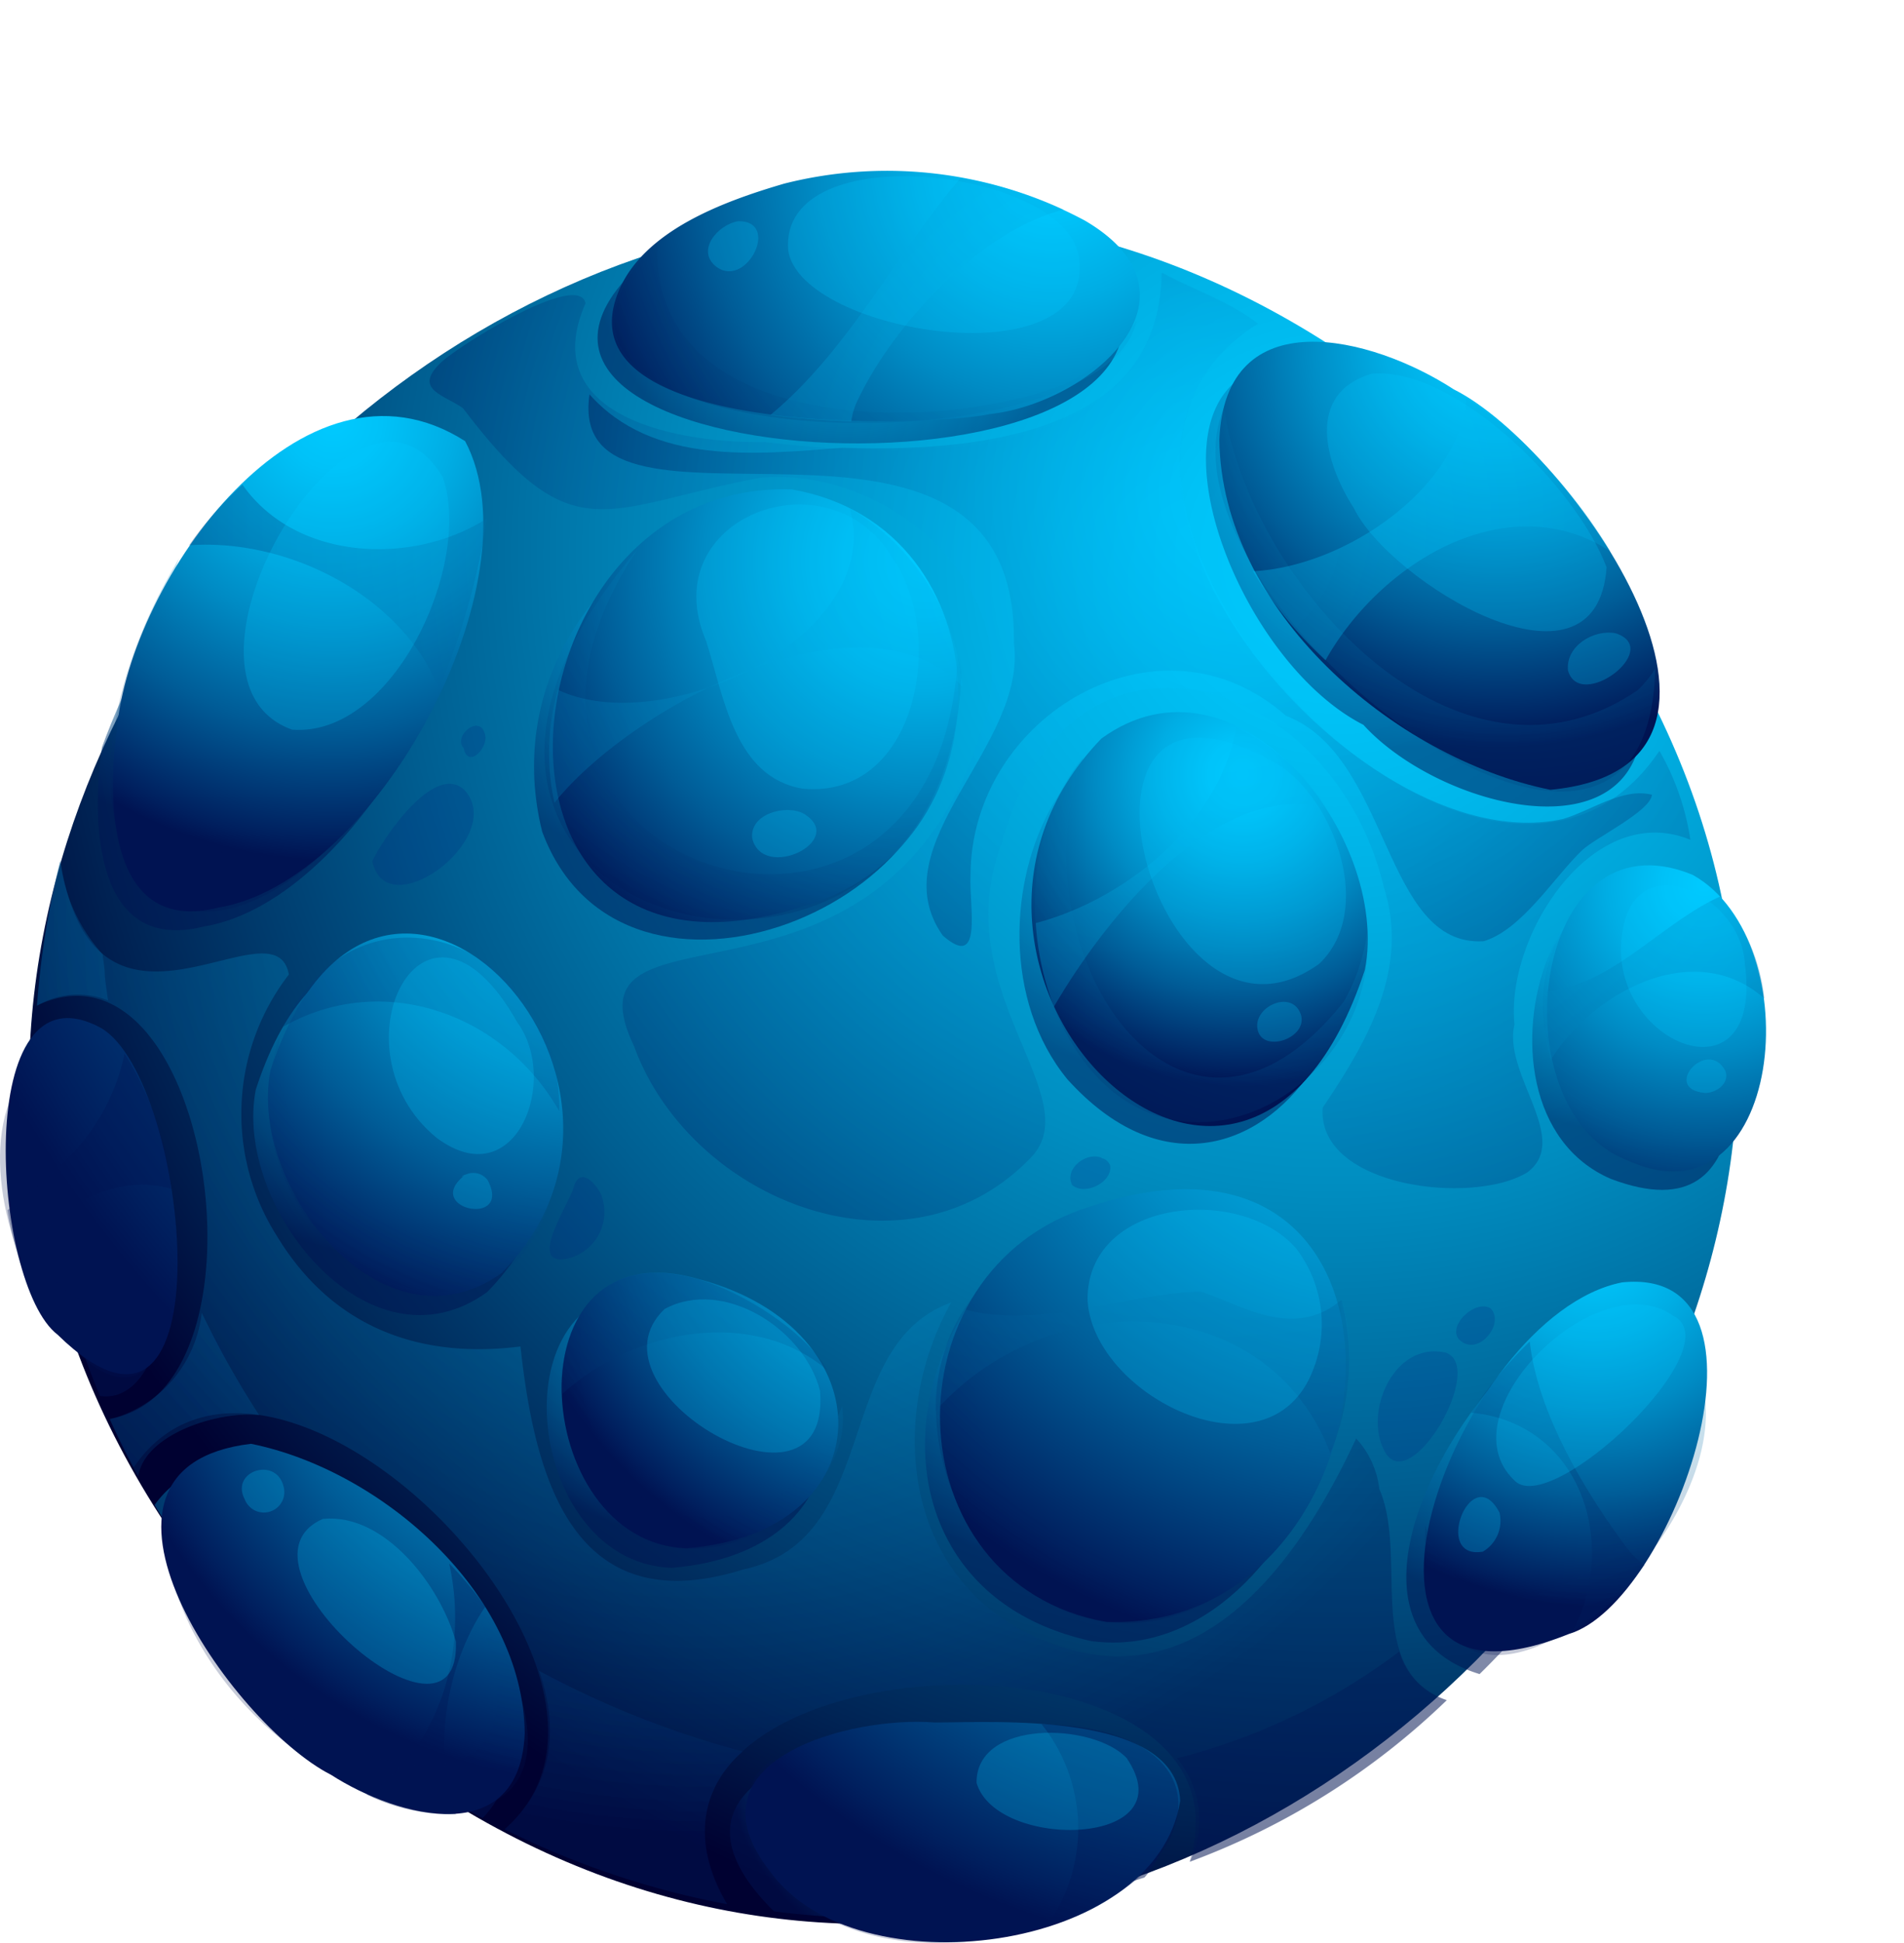 <svg xmlns="http://www.w3.org/2000/svg" xmlns:xlink="http://www.w3.org/1999/xlink" viewBox="0 0 107.04 109.17"><defs><style>.cls-1{mask:url(#mask);filter:url(#luminosity-noclip-5);}.cls-11,.cls-2,.cls-38,.cls-4,.cls-53,.cls-6,.cls-79,.cls-8{mix-blend-mode:multiply;}.cls-2{fill:url(#Безымянный_градиент_1811);}.cls-3{mask:url(#mask-2);filter:url(#luminosity-noclip-6);}.cls-4{fill:url(#Безымянный_градиент_1811-2);}.cls-5,.cls-7{mask:url(#mask-3);}.cls-6{fill:url(#Безымянный_градиент_1811-3);}.cls-7{filter:url(#luminosity-noclip-7);}.cls-8{fill:url(#Безымянный_градиент_29);}.cls-9{isolation:isolate;}.cls-10{fill:url(#radial-gradient);}.cls-11,.cls-52,.cls-73{opacity:0.5;}.cls-12{fill:url(#radial-gradient-2);}.cls-13{fill:url(#radial-gradient-3);}.cls-14{fill:url(#radial-gradient-4);}.cls-15{fill:url(#radial-gradient-5);}.cls-16{fill:url(#radial-gradient-6);}.cls-17{fill:url(#radial-gradient-7);}.cls-18{fill:url(#radial-gradient-8);}.cls-19{fill:url(#radial-gradient-9);}.cls-20{fill:url(#radial-gradient-10);}.cls-21{fill:url(#radial-gradient-11);}.cls-22{fill:url(#radial-gradient-12);}.cls-23{fill:url(#radial-gradient-13);}.cls-24{fill:url(#radial-gradient-14);}.cls-25{fill:url(#radial-gradient-15);}.cls-26{fill:url(#radial-gradient-16);}.cls-27{fill:url(#radial-gradient-17);}.cls-28{fill:url(#radial-gradient-18);}.cls-29{fill:url(#radial-gradient-19);}.cls-30{fill:url(#radial-gradient-20);}.cls-31{fill:url(#radial-gradient-21);}.cls-32{fill:url(#radial-gradient-22);}.cls-33{fill:url(#radial-gradient-23);}.cls-34{fill:url(#radial-gradient-24);}.cls-35{fill:url(#radial-gradient-25);}.cls-36{fill:url(#radial-gradient-26);}.cls-37{fill:url(#radial-gradient-27);}.cls-38{opacity:0.22;}.cls-39{fill:url(#radial-gradient-28);}.cls-40{fill:url(#radial-gradient-29);}.cls-41{fill:url(#radial-gradient-30);}.cls-42{fill:url(#radial-gradient-31);}.cls-43{fill:url(#radial-gradient-32);}.cls-44{fill:url(#radial-gradient-33);}.cls-45{fill:url(#radial-gradient-34);}.cls-46{fill:url(#radial-gradient-35);}.cls-47{fill:url(#radial-gradient-36);}.cls-48{fill:url(#radial-gradient-37);}.cls-49{fill:url(#radial-gradient-38);}.cls-50{fill:url(#radial-gradient-39);}.cls-51{fill:url(#radial-gradient-40);}.cls-52,.cls-55,.cls-73,.cls-74,.cls-76,.cls-78,.cls-82{mix-blend-mode:screen;}.cls-52{fill:url(#radial-gradient-41);}.cls-53,.cls-55{opacity:0.32;}.cls-54{fill:url(#radial-gradient-42);}.cls-56{fill:url(#radial-gradient-43);}.cls-57{fill:url(#radial-gradient-44);}.cls-58{fill:url(#radial-gradient-45);}.cls-59{fill:url(#radial-gradient-46);}.cls-60{fill:url(#radial-gradient-47);}.cls-61{fill:url(#radial-gradient-48);}.cls-62{fill:url(#radial-gradient-49);}.cls-63{fill:url(#radial-gradient-50);}.cls-64{fill:url(#radial-gradient-51);}.cls-65{fill:url(#radial-gradient-52);}.cls-66{fill:url(#radial-gradient-53);}.cls-67{fill:url(#radial-gradient-54);}.cls-68{fill:url(#radial-gradient-55);}.cls-69{fill:url(#radial-gradient-56);}.cls-70{fill:url(#radial-gradient-57);}.cls-71{fill:url(#radial-gradient-58);}.cls-72{fill:url(#radial-gradient-59);}.cls-73{fill:url(#radial-gradient-60);}.cls-74{fill:#00caff;opacity:0.24;}.cls-75{mask:url(#mask-5);}.cls-76,.cls-78,.cls-82{opacity:0.43;}.cls-76{fill:url(#radial-gradient-61);}.cls-77{mask:url(#mask-6);}.cls-78{fill:url(#radial-gradient-62);}.cls-79{fill:#001f79;opacity:0.19;}.cls-80{mask:url(#mask-7);}.cls-81{mask:url(#mask-8);}.cls-82{fill:url(#radial-gradient-63);}.cls-83{filter:url(#luminosity-noclip-3);}.cls-84{filter:url(#luminosity-noclip-2);}.cls-85{filter:url(#luminosity-noclip);}</style><filter id="luminosity-noclip" x="54.42" y="-8108.28" width="14.6" height="32766" filterUnits="userSpaceOnUse" color-interpolation-filters="sRGB"><feFlood flood-color="#fff" result="bg"/><feBlend in="SourceGraphic" in2="bg"/></filter><mask id="mask" x="54.42" y="-8108.28" width="14.6" height="32766" maskUnits="userSpaceOnUse"><g class="cls-85"/></mask><radialGradient id="Безымянный_градиент_1811" cx="79" cy="28.13" r="55.77" gradientUnits="userSpaceOnUse"><stop offset="0" stop-color="#fff"/><stop offset="1"/></radialGradient><filter id="luminosity-noclip-2" x="78.61" y="-8108.28" width="8.96" height="32766" filterUnits="userSpaceOnUse" color-interpolation-filters="sRGB"><feFlood flood-color="#fff" result="bg"/><feBlend in="SourceGraphic" in2="bg"/></filter><mask id="mask-2" x="78.61" y="-8108.28" width="8.96" height="32766" maskUnits="userSpaceOnUse"><g class="cls-84"/></mask><radialGradient id="Безымянный_градиент_1811-2" cx="79" cy="28.13" r="55.77" xlink:href="#Безымянный_градиент_1811"/><filter id="luminosity-noclip-3" x="24.4" y="-8108.28" width="82.23" height="32766" filterUnits="userSpaceOnUse" color-interpolation-filters="sRGB"><feFlood flood-color="#fff" result="bg"/><feBlend in="SourceGraphic" in2="bg"/></filter><mask id="mask-3" x="24.4" y="-8108.28" width="82.23" height="32766" maskUnits="userSpaceOnUse"><g class="cls-83"/></mask><radialGradient id="Безымянный_градиент_1811-3" cx="-1059.01" cy="-318.37" r="33.54" gradientTransform="matrix(-0.8, -0.95, -0.93, 0.37, -1073.58, -848.95)" xlink:href="#Безымянный_градиент_1811"/><radialGradient id="Безымянный_градиент_29" cx="-1059.01" cy="-318.37" r="33.54" gradientTransform="matrix(-0.8, -0.95, -0.93, 0.37, -1073.58, -848.95)" gradientUnits="userSpaceOnUse"><stop offset="0" stop-color="#fff"/><stop offset="0.12" stop-color="#fbfbfb"/><stop offset="0.25" stop-color="#eee"/><stop offset="0.37" stop-color="#dadada"/><stop offset="0.5" stop-color="#bdbdbd"/><stop offset="0.63" stop-color="#989898"/><stop offset="0.76" stop-color="#6a6a6a"/><stop offset="0.89" stop-color="#353535"/><stop offset="1"/></radialGradient><radialGradient id="radial-gradient" cx="453.09" cy="82.08" r="80.96" gradientTransform="translate(-187.31 -347.27) rotate(45)" gradientUnits="userSpaceOnUse"><stop offset="0" stop-color="#00caff"/><stop offset="0.1" stop-color="#00c3f7"/><stop offset="0.25" stop-color="#00aee2"/><stop offset="0.44" stop-color="#008dc0"/><stop offset="0.65" stop-color="#005e91"/><stop offset="0.88" stop-color="#002354"/><stop offset="1" stop-color="#000131"/></radialGradient><radialGradient id="radial-gradient-2" cx="5.36" cy="60.28" r="15.11" gradientUnits="userSpaceOnUse"><stop offset="0" stop-color="#00caff"/><stop offset="0.1" stop-color="#00c2f8"/><stop offset="0.25" stop-color="#00ade4"/><stop offset="0.43" stop-color="#008bc4"/><stop offset="0.64" stop-color="#005c97"/><stop offset="0.87" stop-color="#001f5e"/><stop offset="0.91" stop-color="#001352"/></radialGradient><radialGradient id="radial-gradient-3" cx="15.37" cy="27.12" r="22.38" xlink:href="#radial-gradient-2"/><radialGradient id="radial-gradient-4" cx="79.41" cy="22.8" r="21.14" xlink:href="#radial-gradient-2"/><radialGradient id="radial-gradient-5" cx="86.46" cy="75.01" r="16.91" xlink:href="#radial-gradient-2"/><radialGradient id="radial-gradient-6" cx="52.62" cy="98.6" r="12.9" xlink:href="#radial-gradient-2"/><radialGradient id="radial-gradient-7" cx="91.52" cy="51.23" r="13.63" xlink:href="#radial-gradient-2"/><radialGradient id="radial-gradient-8" cx="41.06" cy="31.08" r="20.33" xlink:href="#radial-gradient-2"/><radialGradient id="radial-gradient-9" cx="47.59" cy="13.37" r="15.79" xlink:href="#radial-gradient-2"/><radialGradient id="radial-gradient-10" cx="66.14" cy="43.31" r="18.85" xlink:href="#radial-gradient-2"/><radialGradient id="radial-gradient-11" cx="38.1" cy="74.12" r="13.19" xlink:href="#radial-gradient-2"/><radialGradient id="radial-gradient-12" cx="18.17" cy="84.24" r="16.94" xlink:href="#radial-gradient-2"/><radialGradient id="radial-gradient-13" cx="62.86" cy="70.36" r="20.4" xlink:href="#radial-gradient-2"/><radialGradient id="radial-gradient-14" cx="22.08" cy="55.53" r="16.57" xlink:href="#radial-gradient-2"/><radialGradient id="radial-gradient-15" cx="18.74" cy="23.59" r="27.2" xlink:href="#radial-gradient-2"/><radialGradient id="radial-gradient-16" cx="52.05" cy="31.49" r="29.29" xlink:href="#radial-gradient-2"/><radialGradient id="radial-gradient-17" cx="59.13" cy="9.14" r="28.26" gradientUnits="userSpaceOnUse"><stop offset="0" stop-color="#00caff"/><stop offset="0.11" stop-color="#00c2f8"/><stop offset="0.27" stop-color="#00ade4"/><stop offset="0.47" stop-color="#008bc4"/><stop offset="0.7" stop-color="#005c97"/><stop offset="0.95" stop-color="#001f5e"/><stop offset="1" stop-color="#001352"/></radialGradient><radialGradient id="radial-gradient-18" cx="69.86" cy="43.51" r="19.26" xlink:href="#radial-gradient-2"/><radialGradient id="radial-gradient-19" cx="84.18" cy="19.03" r="25.25" xlink:href="#radial-gradient-2"/><radialGradient id="radial-gradient-20" cx="76" cy="50.68" r="22.85" gradientTransform="matrix(1, -0.04, 0.04, 1, 11.62, 21.76)" xlink:href="#radial-gradient-2"/><radialGradient id="radial-gradient-21" cx="78.24" cy="54.45" r="43.14" xlink:href="#radial-gradient-2"/><radialGradient id="radial-gradient-22" cx="71.34" cy="68.54" r="45.36" xlink:href="#radial-gradient-2"/><radialGradient id="radial-gradient-23" cx="33.58" cy="47.38" r="31.2" xlink:href="#radial-gradient-2"/><radialGradient id="radial-gradient-24" cx="34.92" cy="70.07" r="33.23" xlink:href="#radial-gradient-2"/><radialGradient id="radial-gradient-25" cx="95.82" cy="49.68" r="22.06" xlink:href="#radial-gradient-2"/><radialGradient id="radial-gradient-26" cx="52.54" cy="65.29" r="27" xlink:href="#radial-gradient-2"/><radialGradient id="radial-gradient-27" cx="57.44" cy="29.55" r="71.63" xlink:href="#radial-gradient-2"/><radialGradient id="radial-gradient-28" cx="18.83" cy="23.45" r="27.39" xlink:href="#radial-gradient-2"/><radialGradient id="radial-gradient-29" cx="47.79" cy="27.41" r="28.79" xlink:href="#radial-gradient-2"/><radialGradient id="radial-gradient-30" cx="64.14" cy="5.8" r="36.63" xlink:href="#radial-gradient-2"/><radialGradient id="radial-gradient-31" cx="74.81" cy="39.64" r="31.54" xlink:href="#radial-gradient-2"/><radialGradient id="radial-gradient-32" cx="85.09" cy="22.55" r="28.67" xlink:href="#radial-gradient-2"/><radialGradient id="radial-gradient-33" cx="75.98" cy="50.5" r="23.19" gradientTransform="matrix(1, -0.04, 0.04, 1, 11.62, 21.76)" xlink:href="#radial-gradient-2"/><radialGradient id="radial-gradient-34" cx="78.51" cy="54.55" r="43.11" xlink:href="#radial-gradient-2"/><radialGradient id="radial-gradient-35" cx="71.32" cy="68.46" r="45.47" xlink:href="#radial-gradient-2"/><radialGradient id="radial-gradient-36" cx="33.37" cy="47.72" r="30.52" xlink:href="#radial-gradient-2"/><radialGradient id="radial-gradient-37" cx="35.11" cy="70.25" r="32.86" xlink:href="#radial-gradient-2"/><radialGradient id="radial-gradient-38" cx="95.76" cy="49.52" r="22.33" xlink:href="#radial-gradient-2"/><radialGradient id="radial-gradient-39" cx="52.85" cy="65.3" r="27.03" xlink:href="#radial-gradient-2"/><radialGradient id="radial-gradient-40" cx="58.8" cy="28.65" r="73.51" xlink:href="#radial-gradient-2"/><radialGradient id="radial-gradient-41" cx="68.47" cy="32.67" r="57.84" xlink:href="#radial-gradient-2"/><radialGradient id="radial-gradient-42" cx="39.58" cy="52.01" r="56.24" xlink:href="#radial-gradient-2"/><radialGradient id="radial-gradient-43" cx="67.81" cy="29.51" r="73.59" xlink:href="#radial-gradient-2"/><radialGradient id="radial-gradient-44" cx="67.81" cy="29.51" r="73.59" xlink:href="#radial-gradient-2"/><radialGradient id="radial-gradient-45" cx="67.81" cy="29.51" r="73.59" xlink:href="#radial-gradient-2"/><radialGradient id="radial-gradient-46" cx="67.81" cy="29.51" r="73.59" xlink:href="#radial-gradient-2"/><radialGradient id="radial-gradient-47" cx="67.81" cy="29.51" r="73.59" xlink:href="#radial-gradient-2"/><radialGradient id="radial-gradient-48" cx="67.81" cy="29.51" r="73.58" xlink:href="#radial-gradient-2"/><radialGradient id="radial-gradient-49" cx="67.81" cy="29.52" r="73.57" xlink:href="#radial-gradient-2"/><radialGradient id="radial-gradient-50" cx="67.68" cy="29.51" r="73.59" xlink:href="#radial-gradient-2"/><radialGradient id="radial-gradient-51" cx="67.81" cy="29.81" r="73.29" xlink:href="#radial-gradient-2"/><radialGradient id="radial-gradient-52" cx="67.81" cy="29.5" r="73.59" xlink:href="#radial-gradient-2"/><radialGradient id="radial-gradient-53" cx="67.81" cy="29.51" r="73.59" xlink:href="#radial-gradient-2"/><radialGradient id="radial-gradient-54" cx="67.81" cy="29.51" r="73.58" xlink:href="#radial-gradient-2"/><radialGradient id="radial-gradient-55" cx="67.81" cy="29.51" r="73.59" xlink:href="#radial-gradient-2"/><radialGradient id="radial-gradient-56" cx="39.58" cy="52.01" r="56.24" xlink:href="#radial-gradient-2"/><radialGradient id="radial-gradient-57" cx="39.58" cy="52.01" r="56.24" xlink:href="#radial-gradient-2"/><radialGradient id="radial-gradient-58" cx="39.58" cy="52.01" r="56.24" xlink:href="#radial-gradient-2"/><radialGradient id="radial-gradient-59" cx="39.58" cy="52.01" r="56.26" xlink:href="#radial-gradient-2"/><radialGradient id="radial-gradient-60" cx="70.49" cy="27.65" r="43.97" xlink:href="#radial-gradient-2"/><filter id="luminosity-noclip-5" x="54.42" y="19.43" width="14.6" height="19.16" filterUnits="userSpaceOnUse" color-interpolation-filters="sRGB"><feFlood flood-color="#fff" result="bg"/><feBlend in="SourceGraphic" in2="bg"/></filter><mask id="mask-5" x="54.42" y="19.43" width="14.6" height="19.16" maskUnits="userSpaceOnUse"><g class="cls-1"><path class="cls-2" d="M64.41,20.61a37.05,37.05,0,0,1-2.89,3,11.34,11.34,0,0,1-3.69,1.81c-.94.26-2.27.18-3,.91-1.16,1.17.49,2.45,1.12,3.37a12.18,12.18,0,0,1,1.83,4.21c.21,1-.43,4.16.63,4.66.66.3,2-.6,2.51-.8a15.65,15.65,0,0,1,3.7-.91c.89-.11,3.83.58,4.3-.09.62-.87-1.73-4-2.08-4.77a13,13,0,0,1-1.11-7.57c.2-.94,2.7-6.16-.08-4.7A5.16,5.16,0,0,0,64.41,20.61Z"/></g></mask><radialGradient id="radial-gradient-61" cx="78.95" cy="28.1" r="55.58" gradientUnits="userSpaceOnUse"><stop offset="0" stop-color="#6bffff"/><stop offset="1" stop-color="#6bffff"/></radialGradient><filter id="luminosity-noclip-6" x="78.61" y="45.2" width="8.96" height="5.11" filterUnits="userSpaceOnUse" color-interpolation-filters="sRGB"><feFlood flood-color="#fff" result="bg"/><feBlend in="SourceGraphic" in2="bg"/></filter><mask id="mask-6" x="78.61" y="45.2" width="8.96" height="5.11" maskUnits="userSpaceOnUse"><g class="cls-3"><path class="cls-4" d="M78.61,45.76c0,.84,1,2.17,1.37,2.61a4.29,4.29,0,0,0,3.18,1.94c1,0,5.21-2.22,4.28-3.67-.55-.86-4.08.14-5-.08s-3.16-1.85-3.65-1.22A.61.61,0,0,0,78.61,45.76Z"/></g></mask><radialGradient id="radial-gradient-62" cx="79" cy="28.13" r="55.77" xlink:href="#radial-gradient-61"/><mask id="mask-7" x="24.4" y="0.53" width="82.23" height="68.31" maskUnits="userSpaceOnUse"><g class="cls-5"><path class="cls-6" d="M38.85,2.93C21.56,9.86,19.49,29.7,34.22,47.24s40.68,26.14,58,19.21,19.36-26.77,4.63-44.31S56.13-4,38.85,2.93Z"/></g></mask><filter id="luminosity-noclip-7" x="23.99" y="0" width="83.06" height="69.38" filterUnits="userSpaceOnUse" color-interpolation-filters="sRGB"><feFlood flood-color="#fff" result="bg"/><feBlend in="SourceGraphic" in2="bg"/></filter><mask id="mask-8" x="23.99" y="0" width="83.06" height="69.38" maskUnits="userSpaceOnUse"><g class="cls-7"><path class="cls-8" d="M38.85,2.93C21.56,9.86,19.49,29.7,34.22,47.24s40.68,26.14,58,19.21,19.36-26.77,4.63-44.31S56.13-4,38.85,2.93Z"/></g></mask><radialGradient id="radial-gradient-63" cx="-1059.01" cy="-318.37" r="33.39" gradientTransform="matrix(-0.8, -0.95, -0.93, 0.37, -1073.58, -848.95)" xlink:href="#radial-gradient-61"/></defs><g class="cls-9"><g id="Слой_2" data-name="Слой 2"><g id="Layer_1" data-name="Layer 1"><g id="_3" data-name="3"><path class="cls-10" d="M83.43,26.31C127.05,71.45,61,137.44,15.91,93.83-27.7,48.69,38.31-17.31,83.43,26.31Z"/><g class="cls-11"><path class="cls-12" d="M9.16,72.3C9,68.15,7.94,57,2,58.44a47.73,47.73,0,0,0,3.62,20C7.91,78.78,9.29,75.65,9.16,72.3Z"/><path class="cls-13" d="M5.73,42c-.6,4.12-.46,11.6,5.7,10.07,8.92-1.44,18-18.43,13.89-26.2C16.47,19.42,8.12,35.41,5.73,42Z"/><path class="cls-14" d="M77.39,21.21C61.75,16,68,36.33,76.65,40.73c4.59,5.05,17.37,8,15.51-2.45A47.89,47.89,0,0,0,77.39,21.21Z"/><path class="cls-15" d="M90.35,73.14C83.85,74.51,73.12,91,83.18,94.07A47.4,47.4,0,0,0,94.69,76C94.21,73.94,93,72.38,90.35,73.14Z"/><path class="cls-16" d="M65.51,102.27c.34-7.17-33.77-6.54-22,5.13a48,48,0,0,0,20.83-1.9A4.57,4.57,0,0,0,65.51,102.27Z"/><path class="cls-17" d="M96.85,52.77c-8.5-11.05-15.65,9.43-6.3,13.47C99.63,69.69,97.43,57.9,96.85,52.77Z"/><path class="cls-18" d="M53.22,39.11c-3.87-19.58-26.69-8.28-22.74,7.62C35,58.92,55.21,50.86,53.22,39.11Z"/><path class="cls-19" d="M37,14C20.79,26.79,68,29.45,62.76,16,56.74,9.71,44.86,12.63,37,14Z"/><path class="cls-20" d="M72.2,44.53C61.13,33.33,52.81,51.86,60,60.64,70.43,72.2,82.1,53.24,72.2,44.53Z"/><path class="cls-21" d="M38.51,73c-10.84-3.23-9.64,14.82-.74,15.1C49,87.19,49.05,75.82,38.51,73Z"/><path class="cls-22" d="M27.13,102.16C34.34,94.75,15,75.79,8.69,84.57A48.22,48.22,0,0,0,27.13,102.16Z"/><path class="cls-23" d="M61.37,92.22c12.4,1.65,20.47-22.61,5.35-24.09C51.45,65.92,45.52,88.79,61.37,92.22Z"/><path class="cls-24" d="M14.38,61.23c-1.28,6.54,6.35,16.17,13,11.38C38.3,61.6,20.31,42.91,14.38,61.23Z"/></g><path class="cls-25" d="M12.27,51c8.92-1.45,18-18.44,13.88-26.21C17,18.94,7.3,32.62,6.57,41,6,45.07,6.11,52.56,12.27,51Z"/><path class="cls-26" d="M45.4,50.85C57,47.32,56.67,29.61,44.51,27.5,27.77,26.93,25.16,57.58,45.4,50.85Z"/><path class="cls-27" d="M61,12.4c7.21,4.24.24,10.27-5.37,10.87-3.3.72-24.12,1.39-20.89-6.81,1.38-3.51,6-5.16,9.34-6.14A23.54,23.54,0,0,1,61,12.4Z"/><path class="cls-28" d="M61.92,41.5c-12.44,12.88,8,33.74,14.81,13C78.19,47,69.49,36,61.92,41.5Z"/><path class="cls-29" d="M87.16,44.38c13.69-1.29,1.16-19.21-5.43-22.5-4.61-3-12.86-5.07-13.18,2.83C68.66,34.24,78.33,42.6,87.16,44.38Z"/><path class="cls-30" d="M91.19,72.06c-9.45,1.86-18,25.79-3,19.76C94.09,90.07,100.68,71.08,91.19,72.06Z"/><path class="cls-31" d="M61.32,67.79C49.7,71.33,50.06,89,62.21,91.14,79,91.72,81.56,61.06,61.32,67.79Z"/><path class="cls-32" d="M43.32,105.19c-5-6.3,4.53-8.78,9.21-8.4,3.35,0,13.58-.65,13.82,4.4C65,109.8,48.1,111.85,43.32,105.19Z"/><path class="cls-33" d="M28.2,71.53c10.94-11-7-29.69-13-11.37C13.93,66.69,21.57,76.32,28.2,71.53Z"/><path class="cls-34" d="M14.11,81.13c-11.17,1.33-1.1,15.76,4.5,18.6,3.81,2.45,10.63,4.2,10.89-2.34C29.41,89.51,21.41,82.6,14.11,81.13Z"/><path class="cls-35" d="M91.39,65.16c8.83,4.12,10.49-12.25,3.77-16C86.09,45.43,84.15,62.26,91.39,65.16Z"/><path class="cls-36" d="M38.61,87c11.18-.9,11.28-12.28.73-15.11C28.51,68.69,29.71,86.73,38.61,87Z"/><path class="cls-37" d="M3.24,75c9.69,9.48,7.47-14.28,2.45-17.23C-1.6,53.79-.48,72.17,3.24,75Z"/><g class="cls-38"><path class="cls-39" d="M10.22,46.38c-3.41-4-1.69-10.47-.16-15-9.6,16.06.25,29.3,12.86,10.95C19.23,46.78,14.16,50.47,10.22,46.38Z"/><path class="cls-40" d="M54.05,38c0-.38-.13-.76-.21-1.13-1,21.22-30.08,12.05-18-6C17.55,52.24,53,61.21,54.05,38Z"/><path class="cls-41" d="M59.81,21.6c-7.19,2.84-23.42,2.79-22.84-8C24.8,25.73,62.16,26.78,63.9,18A9.54,9.54,0,0,1,59.81,21.6Z"/><path class="cls-42" d="M75.54,56.29c-9.19,11.6-18.71-3-14.61-13.76-3.83,4.54-3.46,12.43-.07,17,5.67,7.76,16.63,1.53,16-7.16A10.63,10.63,0,0,1,75.54,56.29Z"/><path class="cls-43" d="M92.07,38.78C81.92,45.73,70.23,32.7,68.81,22.9,64.35,33.48,92.7,55.75,93.05,37.57A5.78,5.78,0,0,1,92.07,38.78Z"/><path class="cls-44" d="M91.83,85.8C88.92,90,82,92,80.13,85.72c-.47,16.14,17.28,1.72,15.67-7.54A20.06,20.06,0,0,1,91.83,85.8Z"/><path class="cls-45" d="M75.41,73c-.12,18.64-23.35,19.88-20.49-.4-5.31,6.22-.82,17.47,7.29,18.54C70.83,92.22,77.73,80.57,75.41,73Z"/><path class="cls-46" d="M63.69,105.53c-6.53,3.22-19.52,2.49-20.24-6.64-2.08,1.22-1.68,4.42-.13,6.3,5,6.18,15.5,4.43,21.3-.19A8.33,8.33,0,0,1,63.69,105.53Z"/><path class="cls-47" d="M30.32,66.3c-5.7,7.74-15.6-.22-14.58-8.17-4.45,13.32,15.94,22.34,15.73,4.58A8.94,8.94,0,0,1,30.32,66.3Z"/><path class="cls-48" d="M25.79,88.42C35.39,107,10.07,98.59,9.15,85.65,10.34,102.8,40.09,109.87,25.79,88.42Z"/><path class="cls-49" d="M91.79,62.05c-3.05-1.83-4.32-6.7-3.41-10.58-6.2,8.2,6.91,21.9,10.6,9.26A5.36,5.36,0,0,1,91.79,62.05Z"/><path class="cls-50" d="M40.87,85.19c-6.57.86-9.15-6.12-8-11.61-3,4.13-.39,13.29,5.79,13.44,4,.23,9.3-3.66,8.68-8C46.19,82.09,44.14,84.77,40.87,85.19Z"/><path class="cls-51" d="M9.94,70.12C4.75,78.12-.55,69.2.53,61.9-2.66,70.39,9.61,87,9.94,70.12Z"/></g><path class="cls-52" d="M55.33,40.53C50,59,31.3,49.69,35.65,58.8,38.83,67.49,51,72.35,58,65c3.18-3.43-4.84-9.39-1.68-17.63,3.83-14.08,18.64-9.54,21.49,2.53,1.45,4.56-1,8.71-3.45,12.34-.33,4.48,8.46,5.51,11.5,3.64,2.5-1.86-1.38-5.5-.72-8.31-.5-5,4.41-12.63,9.89-10.38a14.31,14.31,0,0,0-1.74-5c-10,14.89-37.51-14.72-22.57-24-1.57-1.24-3.61-1.91-5.38-2.87C65,26.29,51,25.78,43,24.84c-4.76.08-12.91-1.36-10.08-7.8-.39-1.83-7.19,2.4-8.17,3.37-1.51,1.48.19,1.76,1.28,2.53,6.22,8.19,7.84,5.59,16.69,3.91C50.05,26.18,57.67,33,55.33,40.53Z"/><g class="cls-53"><path class="cls-54" d="M77.54,83.66a5,5,0,0,0-1.3-2.83c-3.08,6.63-8.7,14.87-17.35,11.43-8-3.05-9.16-12.33-5.42-19.07-6.72,2.43-3.84,13.32-11.68,15-9.57,3-11.72-5.12-12.53-12.53-5.59.71-10.53-1-13.69-6.2a12.8,12.8,0,0,1,.67-14.7c-.8-4.37-10.93,5.71-12.85-6.41a48.05,48.05,0,0,0-1.31,8.15c9.83-4.6,13.58,21.71,4.09,23.22.41.92.87,1.83,1.35,2.73,7.67-11.25,30.79,11.7,20.85,20.33A47.64,47.64,0,0,0,40.88,107c-8.64-15,30.4-16.92,26-2.39a41.5,41.5,0,0,0,14.45-9.08C76.61,93.86,79.2,87.47,77.54,83.66Z"/></g><g class="cls-55"><path class="cls-56" d="M24.17,37.62a11.57,11.57,0,0,1,.5,1.14,41.3,41.3,0,0,0,2.71-9.63c-4.19,2.69-10.77,2.38-13.75-1.9a19.94,19.94,0,0,0-3,3.41C15.78,30.27,21.65,33,24.17,37.62Z"/><path class="cls-57" d="M54.1,38.57a12.91,12.91,0,0,0-6.32-10c2,7.28-10.54,13-16.42,10.19a13.08,13.08,0,0,0-.19,6.35C35.5,39.7,48.44,32.8,54.1,38.57Z"/><path class="cls-58" d="M48.12,22.7C50,18.55,54.94,13,59.8,11.78A22.67,22.67,0,0,0,54,10c-3.65,4.3-6.31,9.69-10.68,13.31,1.5.2,3.06.31,4.54.36A3.86,3.86,0,0,1,48.12,22.7Z"/><path class="cls-59" d="M59.25,56.57c3.36-5.75,9.49-12.73,15.33-11.16a12.42,12.42,0,0,0-5.09-4.54c-.9,5.39-6.23,9.68-11.26,11A15.92,15.92,0,0,0,59.25,56.57Z"/><path class="cls-60" d="M90,30.66l.53.32a27.42,27.42,0,0,0-8.09-8.59c-.41,5-6.76,9.44-12,9.71a22.66,22.66,0,0,0,4.08,5C77.54,31.71,84.38,27.52,90,30.66Z"/><path class="cls-61" d="M91.37,86.86C89.11,83.8,86.44,79.42,86,75.38a23,23,0,0,0-3.29,4c6.06.58,8.3,7.15,5.75,12.22a14,14,0,0,0,4-3.67A4.16,4.16,0,0,1,91.37,86.86Z"/><path class="cls-62" d="M72.6,74.1c-1.82,0-3.46-1-5.12-1.52-4,.08-9,2.14-13.24,1a10.47,10.47,0,0,0-1.66,5.72c6.38-7.18,18.65-6.93,22.21,2.36a13.65,13.65,0,0,0,.63-8.63A4.24,4.24,0,0,1,72.6,74.1Z"/><path class="cls-63" d="M58.55,96.88A9.36,9.36,0,0,1,59,108C67.61,105.85,69.83,97.15,58.55,96.88Z"/><path class="cls-64" d="M15.91,57.7c5.58-3.18,12.39-.78,15.53,4.74C31.53,52.92,20.16,48.59,15.91,57.7Z"/><path class="cls-65" d="M25.25,87.85c1.12,5-.59,10.4-4.62,13a10.92,10.92,0,0,0,5,1.1c-1.39-3.56-.48-8.58,1.65-11.66A19.11,19.11,0,0,0,25.25,87.85Z"/><path class="cls-66" d="M96.7,50.38c-3.28,1.47-6.09,5-9.76,5.33a8.47,8.47,0,0,0,.25,3.84c2.35-3.8,8.08-6.91,12-3.44A10.43,10.43,0,0,0,96.7,50.38Z"/><path class="cls-67" d="M39.34,71.91c-5.45-1.63-7.92,2.22-7.78,6.46,4.1-3.75,10.84-4.93,15-1.33C45.14,74.66,41.68,72.61,39.34,71.91Z"/><path class="cls-68" d="M3.33,65.53A22.31,22.31,0,0,1,.42,68a18.24,18.24,0,0,0,.76,3.08c1.48-3,5.1-5.25,8.44-4.28A17.36,17.36,0,0,0,7,59.21,11.57,11.57,0,0,1,3.33,65.53Z"/></g><g class="cls-53"><path class="cls-69" d="M5.89,54.79c0-.38-.08-.77-.12-1.17a9.41,9.41,0,0,1-2.38-5.25,48.05,48.05,0,0,0-1.31,8.15,4.49,4.49,0,0,1,4-.3C6,55.74,5.94,55.27,5.89,54.79Z"/><path class="cls-70" d="M41.76,98.42a52.74,52.74,0,0,1-11.45-4.53c1.07,3.09.91,6.35-1.94,8.91A47.64,47.64,0,0,0,40.88,107C39.1,104.18,39.06,100.71,41.76,98.42Z"/><path class="cls-71" d="M78.67,92.8a35,35,0,0,1-12.5,6,5.46,5.46,0,0,1,.72,5.82,41.5,41.5,0,0,0,14.45-9.08A4,4,0,0,1,78.67,92.8Z"/><path class="cls-72" d="M11.34,73.76a7,7,0,0,1-5.17,6c.49,1.08,1,2.15,1.6,3.21.35-2.4,4.54-3.7,6.8-3.45A51,51,0,0,1,11.34,73.76Z"/></g><path class="cls-73" d="M57,36.12c.77,5.82-7.62,11.3-4,16.45,2.28,2,1.48-1.65,1.56-3.35,0-9,10.64-15.28,17.73-9,5.88,2.24,5.45,13,11.11,12.67,2.14-.62,4-3.64,5.54-5.11.75-.71,3.83-2.18,3.93-3.12-1.63-.43-3.47.92-5,1.36-11.7,2.6-30-19.45-17.21-27.82-1.57-1.24-3.61-1.91-5.38-2.87.08,9.26-10.92,10.07-17.91,9.83-4.88.38-10.67,1-14.23-3C31.69,32.13,57.24,19.55,57,36.12Z"/><path class="cls-74" d="M90.32,31.88C88.61,27.34,81.77,20.58,77.11,21c-3.76,1.12-2.6,5.07-1,7.55C78.11,32.68,89.76,39.83,90.32,31.88Z"/><path class="cls-74" d="M60.66,14.48c-.64-5-16.87-6.95-16.35-.42C45,18.79,61.64,21.4,60.66,14.48Z"/><path class="cls-74" d="M50.14,31.3C46.55,25.38,36.75,29.1,39.69,36c1,3.1,1.59,7.7,5.46,8.32C51.63,44.89,53.21,35.58,50.14,31.3Z"/><path class="cls-74" d="M71.92,43c-13.73-8-7.15,17.93,2.24,11.16C77.29,51.2,75.06,45.05,71.92,43Z"/><path class="cls-74" d="M98.09,54.13c-.22-3.89-6.32-6.76-6.91-1.55C90.38,58.66,99.19,62.21,98.09,54.13Z"/><path class="cls-74" d="M94.06,73.93c-4.24-3-12.88,5.47-8.94,9.24C87.12,85.41,97.49,75.62,94.06,73.93Z"/><path class="cls-74" d="M72.88,70.17C69.77,66.55,61.15,67.36,61.14,73c.22,5.41,10.18,10.4,12.67,4A7,7,0,0,0,72.88,70.17Z"/><path class="cls-74" d="M46.1,78.15c-.87-3.43-5.4-6.38-8.73-4.6C32.56,78.09,46.78,86.33,46.1,78.15Z"/><path class="cls-74" d="M29.07,57.43C23.83,48.15,18.5,59,24.55,63.94,29,67.25,31.48,60.7,29.07,57.43Z"/><path class="cls-74" d="M24.89,26.81C20.06,18.65,8.46,38.15,16.42,41,22.13,41.45,26.59,31.66,24.89,26.81Z"/><path class="cls-74" d="M25.63,92.25c-.87-3.14-4-7.25-7.48-6.9C12.41,87.86,25.9,99.55,25.63,92.25Z"/><path class="cls-74" d="M63.34,98.79c-1.88-2-8.47-2.19-8.44,1.39C56,104,66.75,103.82,63.34,98.79Z"/><path class="cls-74" d="M84.3,85c-1.56-3-3.81,2.68-.94,2.19A2,2,0,0,0,84.3,85Z"/><path class="cls-74" d="M97,60.18c-1-1.91-3.61,1-1.18,1.23h0C96.41,61.46,97.27,60.9,97,60.18Z"/><path class="cls-74" d="M90.85,35.59c-1.23-.26-2.85.71-2.7,2.09C88.82,40,93.51,36.5,90.85,35.59Z"/><path class="cls-74" d="M41.51,12.43c-1.16.18-2.44,1.68-1.2,2.59C42,16.19,43.88,12.4,41.51,12.43Z"/><path class="cls-74" d="M45.2,45.73c-1-.56-3.08,0-2.91,1.38C42.88,49.54,47.65,47.24,45.2,45.73Z"/><path class="cls-74" d="M73.13,57c-.51-1.46-2.76-.4-2.42.9S73.56,58.31,73.13,57Z"/><path class="cls-74" d="M27.43,66.34A1,1,0,0,0,26.19,66c-.11,0-.41.23-.09.06C23.76,67.93,28.79,69,27.43,66.34Z"/><path class="cls-74" d="M15.93,83.49c-.45-1.66-3-.81-2.17.76A1.15,1.15,0,0,0,15.93,83.49Z"/><g class="cls-75"><path class="cls-76" d="M64.41,20.61C60.82,27,50.74,24.2,55.94,29.67a12.18,12.18,0,0,1,1.83,4.21c.21,1-.43,4.16.63,4.66,2.05-.12,4-1.75,6.21-1.71.89-.11,3.83.58,4.3-.09.62-.87-1.73-4-2.08-4.77a13,13,0,0,1-1.11-7.57C66.47,22.44,68.49,17.08,64.41,20.61Z"/></g><g class="cls-77"><path class="cls-78" d="M78.61,45.76c.55,2.16,2.29,4.35,4.55,4.55,1,0,5.21-2.22,4.28-3.67-.55-.86-4.08.14-5-.08S78.73,44.2,78.61,45.76Z"/></g><path class="cls-79" d="M81.25,76c-2.89-.63-4.62,3.37-3.4,5.57C79.29,84.17,83.61,76.73,81.25,76Z"/><path class="cls-79" d="M83.79,73.51c-1-.56-2.83,1.41-1.4,2C83.38,75.9,84.56,74.27,83.79,73.51Z"/><path class="cls-79" d="M26.21,44.5c-1.64-1.86-4.62,2.49-5.28,3.89C21.71,52.09,28.35,47.2,26.21,44.5Z"/><path class="cls-79" d="M27.23,41.16c-.34-1-1.78.22-1.16.89C26.33,43.28,27.59,41.89,27.23,41.16Z"/><path class="cls-79" d="M62.41,65.49a.63.63,0,0,0-.6-.42l.15,0c-.88-.39-2.16.62-1.68,1.52C61,67.21,62.56,66.42,62.41,65.49Z"/><path class="cls-79" d="M33.78,67.1c-.41-.8-1.23-1.48-1.53-.37-.25.89-2.64,4.45-.39,4A2.68,2.68,0,0,0,33.78,67.1Z"/><g class="cls-80"><g class="cls-81"><path class="cls-82" d="M38.85,2.93c-44.62,24,22.51,79.81,53.33,63.52C136.8,42.45,69.67-13.35,38.85,2.93Z"/></g></g></g></g></g></g></svg>